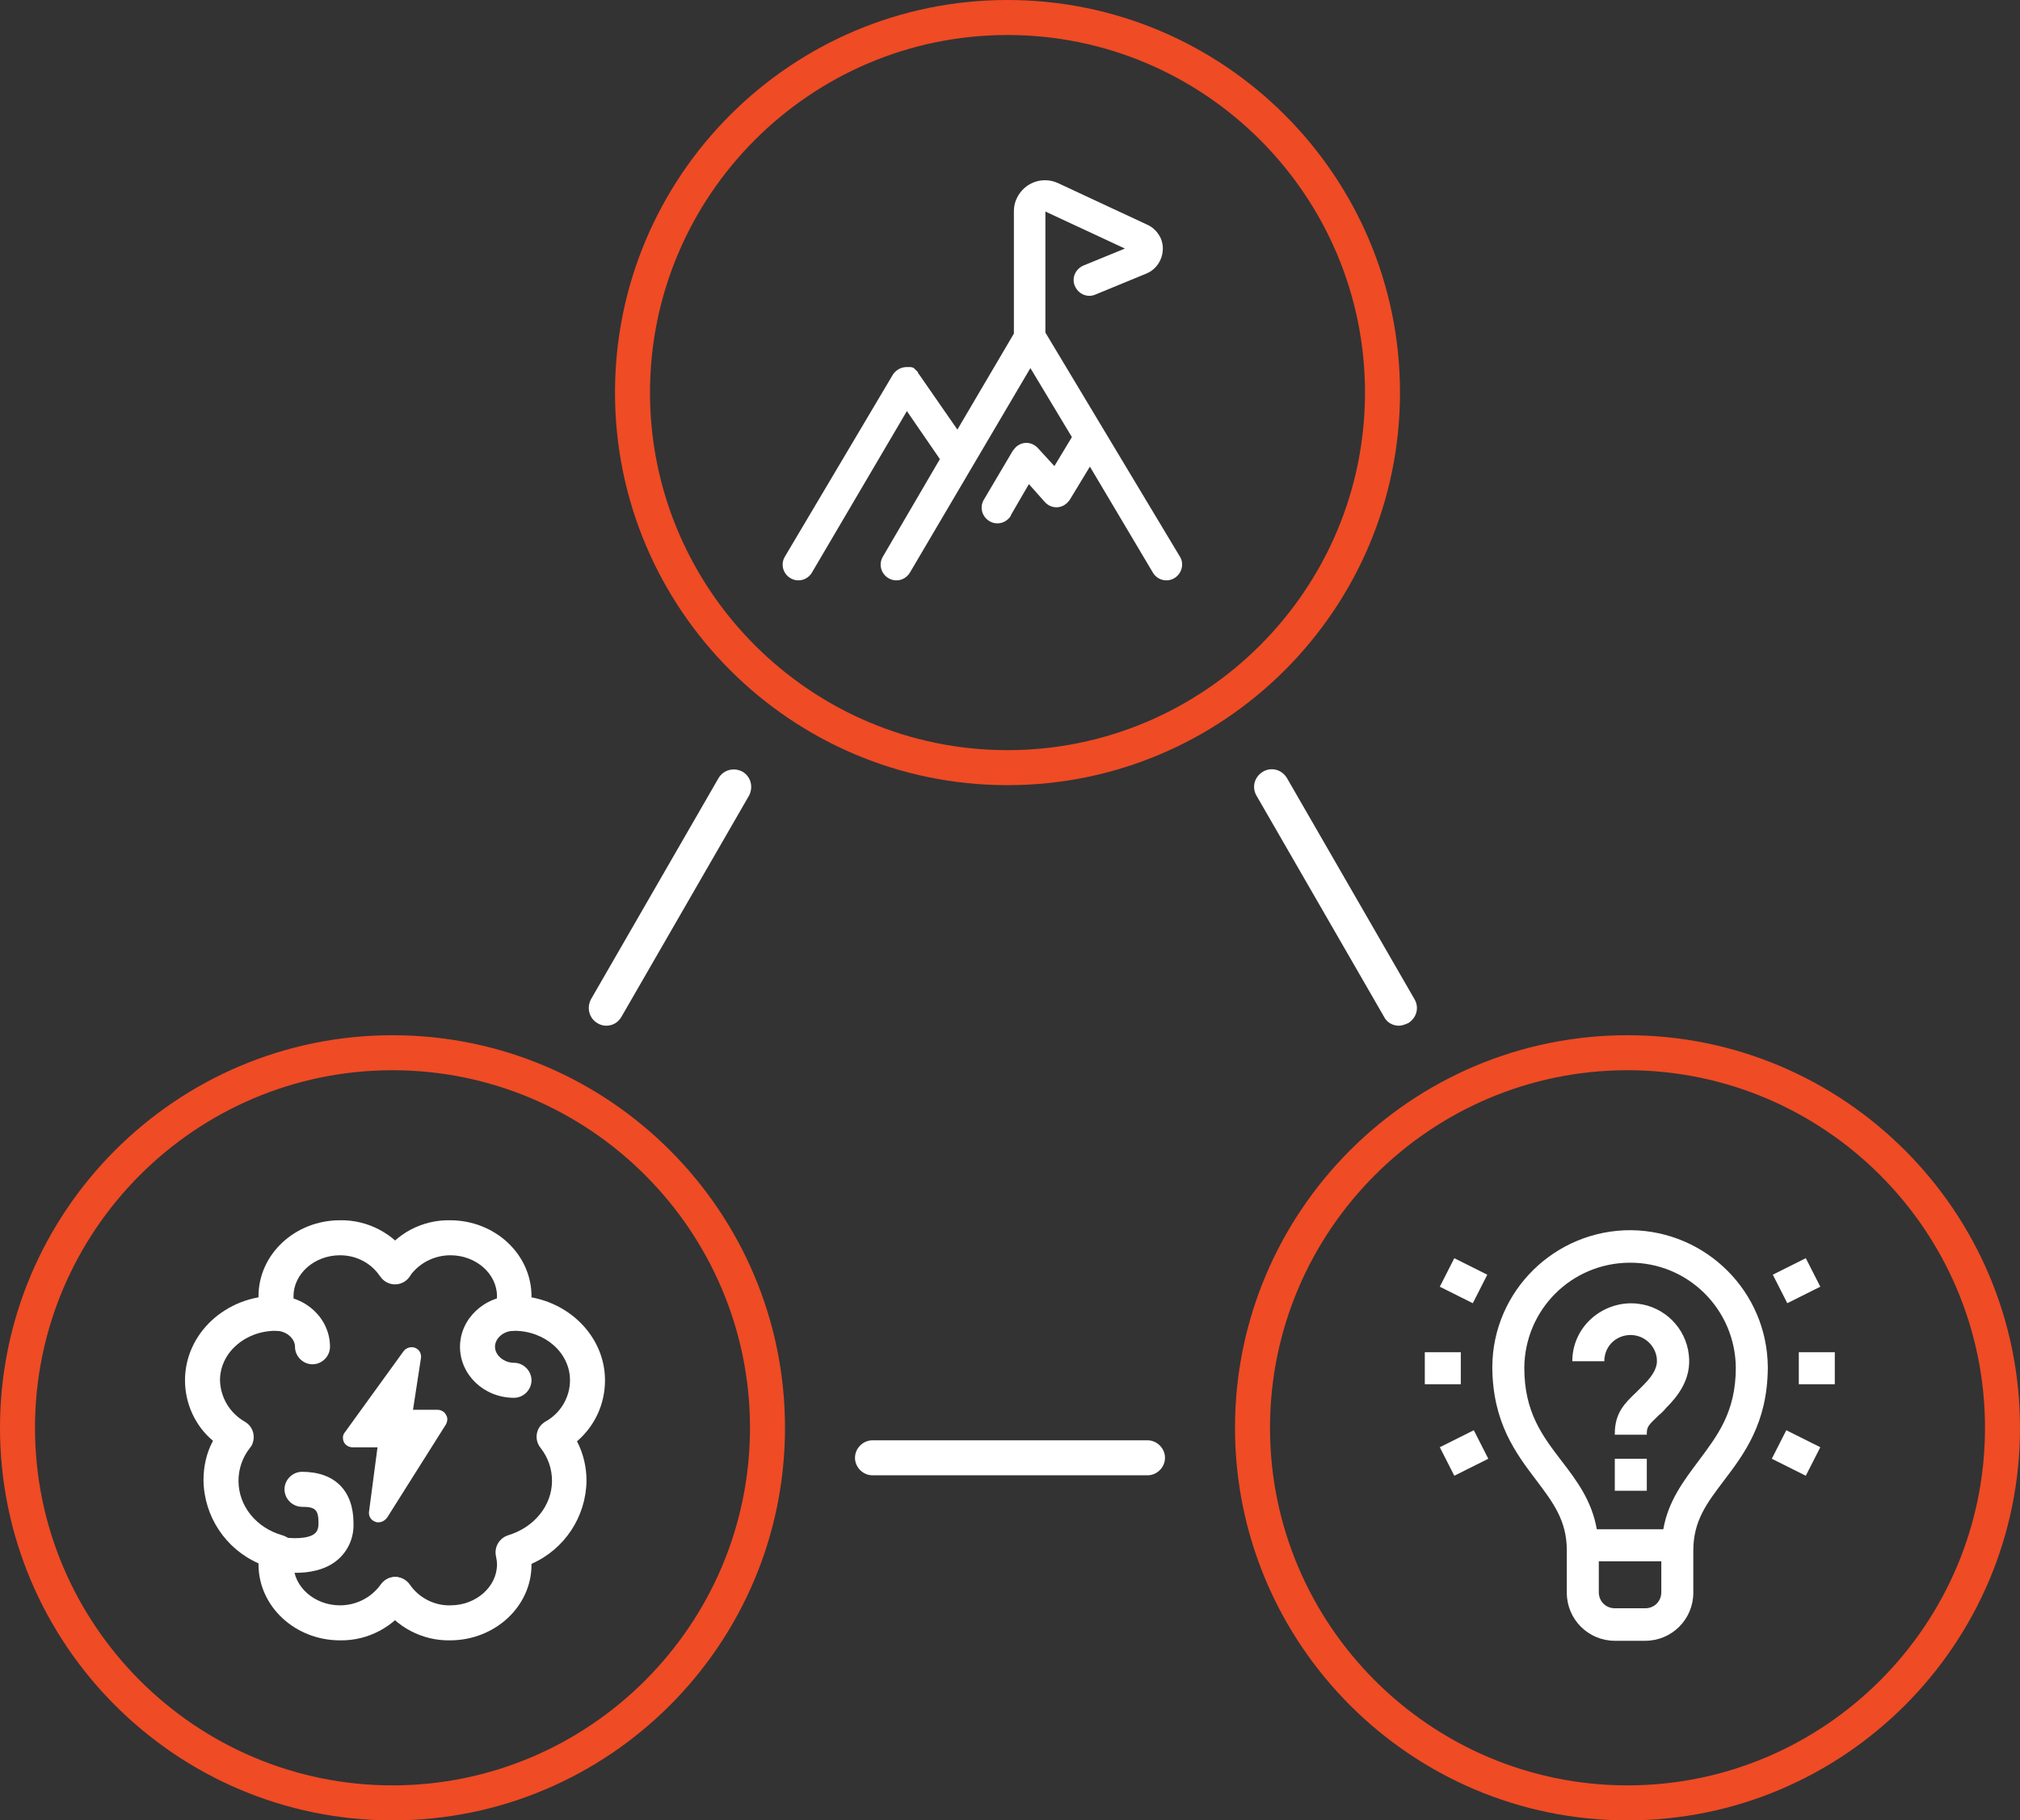 <?xml version="1.0" encoding="UTF-8"?>
<!-- Generator: Adobe Illustrator 25.4.1, SVG Export Plug-In . SVG Version: 6.00 Build 0)  -->
<svg xmlns="http://www.w3.org/2000/svg" xmlns:xlink="http://www.w3.org/1999/xlink" version="1.1" id="Layer_1" x="0px" y="0px" viewBox="0 0 404 364" style="enable-background:new 0 0 404 364;" xml:space="preserve">
<rect x="0" y="0" width="404" height="364" fill="#333333" stroke="none"/>
<style type="text/css">
	.st0{fill:none;}
	.st1{fill:#EF4B25;}
	.st2{fill:#FFFFFF;}
</style>
<g id="Group_518" transform="translate(-1036 -2358)">
	<g id="Group_513" transform="translate(1282.861 2564.986)">
		<g id="Group_511" transform="translate(0 0)">
			<g id="Ellipse_23" transform="translate(0.139 0.014)">
				<circle class="st0" cx="78.5" cy="78.5" r="78.5"></circle>
				<path class="st1" d="M78.5,157C35.2,157,0,121.8,0,78.5S35.2,0,78.5,0S157,35.2,157,78.5S121.8,157,78.5,157z M78.5,7      C39.1,7,7,39.1,7,78.5S39.1,150,78.5,150S150,117.9,150,78.5S117.9,7,78.5,7z"></path>
			</g>
		</g>
		<path id="challenge" class="st2" d="M45.3,69.8h-7.2v-6.4h7.2V69.8z M41.1,82.4l2.9,5.7l6.8-3.4L47.9,79L41.1,82.4z M50.6,47.9    L44,44.6l-2.9,5.7l6.6,3.3L50.6,47.9z M107.5,84.7l6.8,3.4l2.9-5.7l-6.8-3.4L107.5,84.7z M117.2,50.3l-2.9-5.7l-6.6,3.3l2.9,5.7    L117.2,50.3z M106.7,66.4L106.7,66.4v0.2c-0.1,11-4.7,17.1-8.8,22.5c-3.4,4.5-6.1,8-6.1,14v8.4c0,5.3-4.3,9.6-9.6,9.6h-6.1    c-5.3,0-9.6-4.3-9.6-9.6V103c0-5.9-2.7-9.5-6.1-14c-4.1-5.4-8.7-11.5-8.8-22.5l0,0v-0.2c0.1-15.2,12.6-27.4,27.8-27.3    C94.4,39.2,106.6,51.3,106.7,66.4L106.7,66.4z M85.4,111.4v-6.2H72.9v6.2c0,1.8,1.4,3.2,3.2,3.2h6.1    C84,114.6,85.4,113.2,85.4,111.4z M100.3,66.5c-0.1-11.7-9.6-21.1-21.3-21c-11.6,0.1-20.9,9.4-21,21c0,8.9,3.6,13.6,7.5,18.7    c3,3.9,6,7.9,7,13.6h13.3c1-5.7,4.1-9.7,7-13.6C96.6,80.1,100.3,75.4,100.3,66.5z M80.7,53.7c-3.3-0.4-6.7,0.7-9.2,2.9    c-2.5,2.2-3.9,5.3-3.9,8.6H74c0-1.5,0.6-2.9,1.7-3.9c1.1-1,2.7-1.5,4.2-1.3c2.4,0.3,4.3,2.2,4.6,4.6c0.2,1.7-0.6,3.3-2.7,5.4    c-0.5,0.5-1,1-1.4,1.4c-2.3,2.2-4.3,4.1-4.3,8.3v0.2h6.4v-0.2c0-1.4,0.3-1.7,2.4-3.7c0.5-0.4,1-0.9,1.5-1.5    c2.2-2.2,5.1-5.7,4.5-10.6C90.3,58.5,86,54.3,80.7,53.7z M76.1,91.1h6.4v-6.4h-6.4V91.1z M112.9,63.4v6.4h7.2v-6.4H112.9z"></path>
	</g>
	<g id="Group_516">
		<g id="Group_512" transform="translate(1158.903 2358)">
			<g id="Group_511-2" transform="translate(0)">
				<g id="Ellipse_23-2" transform="translate(0.097 0)">
					<circle class="st0" cx="78.5" cy="78.5" r="78.5"></circle>
					<path class="st1" d="M78.5,157C35.2,157,0,121.8,0,78.5S35.2,0,78.5,0S157,35.2,157,78.5S121.8,157,78.5,157z M78.5,7       C39.1,7,7,39.1,7,78.5S39.1,150,78.5,150c39.4,0,71.5-32.1,71.5-71.5S117.9,7,78.5,7z"></path>
				</g>
			</g>
		</g>
		<g id="mountain" transform="translate(1192.079 2401)">
			<g id="Group_515" transform="translate(0.499 -7)">
				<path id="Path_245" class="st2" d="M79.4,75.3L52.5,30.5V6.3l15.9,7.4l-8.3,3.4c-1.6,0.7-2.4,2.5-1.7,4.1      c0.7,1.6,2.5,2.4,4.1,1.7l10.2-4.2l0,0c2.7-1.1,4-4.3,2.9-7C75,10.4,74,9.4,72.8,8.9L55,0.6c-3.1-1.4-6.7-0.1-8.2,3      c-0.4,0.8-0.6,1.7-0.6,2.6v24.5L34.9,49.9l-7.7-11.1v0l0,0c0,0,0,0-0.1-0.1c0-0.1-0.1-0.1-0.1-0.2S27,38.4,27,38.4      s-0.1-0.1-0.1-0.1s-0.1-0.1-0.1-0.1s-0.1-0.1-0.1-0.1s-0.1-0.1-0.1-0.1s-0.1-0.1-0.1-0.1s-0.1-0.1-0.1-0.1s-0.1,0-0.1-0.1      s-0.1,0-0.1-0.1s-0.1,0-0.2-0.1s-0.1,0-0.1,0c-0.1,0-0.1,0-0.2-0.1c0,0-0.1,0-0.1,0c-0.1,0-0.1,0-0.2,0s-0.1,0-0.1,0      s-0.1,0-0.2,0s-0.1,0-0.2,0c0,0-0.1,0-0.1,0h-0.1c-1.1,0-2.1,0.6-2.7,1.5L0.4,75.3c-0.9,1.5-0.4,3.4,1.1,4.3s3.4,0.4,4.3-1.1      l0,0l19-32.3l6.6,9.6L20,75.3c-0.9,1.5-0.4,3.4,1.1,4.3s3.4,0.4,4.3-1.1l0,0l24.1-40.9l8.3,13.8l-3.5,5.8l-3.3-3.6      c-1.2-1.3-3.1-1.4-4.4-0.2c-0.2,0.2-0.4,0.5-0.6,0.7l-5.8,9.8c-0.9,1.5-0.4,3.4,1.1,4.3c1.5,0.9,3.4,0.4,4.3-1.1c0,0,0,0,0-0.1      l3.6-6.2l3.2,3.6c1.2,1.3,3.1,1.4,4.4,0.2c0.2-0.2,0.4-0.4,0.6-0.7l4-6.6L74,78.5c0.9,1.5,2.8,2,4.3,1.1      C79.8,78.7,80.3,76.7,79.4,75.3L79.4,75.3z"></path>
			</g>
		</g>
	</g>
	<g id="Group_517">
		<g id="Group_514" transform="translate(1036.125 2564.986)">
			<g id="Group_511-3" transform="translate(0 0)">
				<g id="Ellipse_23-3" transform="translate(-0.125 0.014)">
					<circle class="st0" cx="78.5" cy="78.5" r="78.5"></circle>
					<path class="st1" d="M78.5,157C35.2,157,0,121.8,0,78.5S35.2,0,78.5,0S157,35.2,157,78.5S121.8,157,78.5,157z M78.5,7       C39.1,7,7,39.1,7,78.5S39.1,150,78.5,150S150,117.9,150,78.5S117.9,7,78.5,7z"></path>
				</g>
			</g>
		</g>
		<g id="flash" transform="translate(1073 2602)">
			<path id="Path_246" class="st2" d="M22.1,70.5c-1.4,0-2.9-0.1-4.3-0.4c-1.9-0.4-3.1-2.3-2.7-4.1c0.4-1.9,2.3-3.1,4.1-2.7     c1.9,0.4,5.5,0.5,6.8-0.7c0.2-0.2,0.7-0.6,0.7-2c0-2.7-0.6-3.3-3.3-3.3c-1.9,0-3.5-1.6-3.5-3.5c0-1.9,1.6-3.5,3.5-3.5l0,0     c6.6,0,10.3,3.8,10.3,10.3c0.1,2.9-1.1,5.6-3.3,7.4C28,70,24.7,70.5,22.1,70.5L22.1,70.5z"></path>
			<path id="Path_247" class="st2" d="M38.7,60.4c-0.2,0-0.4,0-0.6-0.1c-0.9-0.3-1.4-1.1-1.3-2l1.7-12.9h-5c-0.7,0-1.4-0.4-1.7-1     c-0.3-0.6-0.3-1.4,0.1-1.9l11.8-16.3c0.5-0.7,1.5-1,2.3-0.7c0.8,0.3,1.3,1.1,1.2,2l-1.6,10.4h4.9c0.7,0,1.4,0.4,1.7,1     c0.4,0.6,0.3,1.3,0,1.9L40.4,59.5C40,60,39.4,60.4,38.7,60.4z"></path>
			<path id="Path_248" class="st2" d="M65.3,22.1c-0.4,0-0.8-0.1-1.1-0.2c-1.8-0.6-2.8-2.6-2.2-4.4c0,0,0,0,0,0     c0.2-0.7,0.4-1.5,0.4-2.3c0-4.5-4.2-8.2-9.3-8.2c-3.2,0-6.2,1.5-8.1,4.1c-1.1,1.6-3.2,2.1-4.8,1c-1.6-1.1-2.1-3.2-1-4.8     C42.2,2.7,47.4-0.1,53,0c9,0,16.3,6.8,16.3,15.2c0,1.5-0.2,3.1-0.7,4.5C68.1,21.1,66.8,22.1,65.3,22.1z"></path>
			<path id="Path_249" class="st2" d="M53,84c-5.6,0.1-10.8-2.7-13.9-7.3c-1-1.6-0.5-3.8,1.1-4.8c1.6-1,3.7-0.6,4.8,1     c1.8,2.6,4.9,4.2,8.1,4.1c5.1,0,9.3-3.7,9.3-8.2c0-0.5-0.1-1.1-0.2-1.6c-0.4-1.8,0.6-3.6,2.4-4.2c5.3-1.6,8.8-6,8.8-10.9     c0-2.4-0.8-4.7-2.3-6.6c-1.2-1.5-1-3.7,0.5-4.9c0.1-0.1,0.3-0.2,0.4-0.3c3-1.6,5-4.8,5-8.3c0-5.5-5-9.9-11.2-9.9     c-2.1,0-3.8,1.5-3.8,3.2s1.8,3.2,3.8,3.2c1.9,0,3.5,1.6,3.5,3.5s-1.6,3.5-3.5,3.5c-6,0-10.8-4.6-10.8-10.2s4.9-10.2,10.8-10.2     c10,0,18.2,7.6,18.2,16.9c0,4.7-2,9.1-5.6,12.2c1.3,2.5,1.9,5.2,1.9,7.9c-0.1,7.2-4.4,13.7-11,16.6v0.2C69.3,77.2,62,84,53,84z"></path>
			<path id="Path_250" class="st2" d="M18.7,22.1c-1.5,0-2.8-1-3.3-2.4c-0.5-1.5-0.7-3-0.7-4.5C14.7,6.8,22,0,31,0     c5.6-0.1,10.8,2.7,13.9,7.3c1.1,1.6,0.7,3.8-0.9,4.9c-1.6,1.1-3.8,0.7-4.9-0.9c0,0-0.1-0.1-0.1-0.1C37.2,8.5,34.2,7,31,7     c-5.1,0-9.3,3.7-9.3,8.2c0,0.8,0.1,1.5,0.4,2.3c0.6,1.8-0.4,3.8-2.2,4.4c0,0,0,0,0,0C19.5,22,19.1,22.1,18.7,22.1z"></path>
			<path id="Path_251" class="st2" d="M31,84c-9,0-16.3-6.8-16.3-15.2v-0.2C8.1,65.7,3.8,59.2,3.7,52c0-2.8,0.6-5.5,1.9-7.9     C2,41.1,0,36.6,0,32c0-9.3,8.1-16.9,18.2-16.9c6,0,10.8,4.6,10.8,10.2c0,1.9-1.6,3.5-3.5,3.5S22,27.2,22,25.3     c0-1.7-1.8-3.2-3.8-3.2C12,22.1,7,26.5,7,32c0.1,3.5,2,6.6,5,8.3c1.7,1,2.2,3.1,1.3,4.8c-0.1,0.1-0.2,0.3-0.3,0.4     c-1.5,1.9-2.3,4.2-2.3,6.6c0,5,3.5,9.4,8.8,10.9c1.8,0.5,2.8,2.4,2.4,4.2c-0.1,0.5-0.2,1.1-0.2,1.6c0,4.5,4.2,8.2,9.3,8.2     c3.2,0,6.2-1.5,8.1-4.1c1.1-1.6,3.2-2.1,4.8-1c1.6,1.1,2.1,3.2,1,4.8l0,0C41.8,81.3,36.6,84.1,31,84z"></path>
		</g>
	</g>
	<path class="st2" d="M1265.5,2653h-55c-1.9,0-3.5-1.6-3.5-3.5s1.6-3.5,3.5-3.5h55c1.9,0,3.5,1.6,3.5,3.5S1267.4,2653,1265.5,2653z"></path>
	<path class="st2" d="M1315.8,2563.1c-1.2,0-2.4-0.6-3-1.8l-25.5-44.2c-1-1.7-0.4-3.8,1.3-4.8c1.7-1,3.8-0.4,4.8,1.3l25.5,44.2   c1,1.7,0.4,3.8-1.3,4.8C1316.9,2562.9,1316.3,2563.1,1315.8,2563.1z"></path>
	<path class="st2" d="M1157.2,2563.1c-0.6,0-1.2-0.2-1.7-0.5c-1.7-1-2.2-3.1-1.3-4.8l25.5-44.2c1-1.7,3.1-2.2,4.8-1.3   c1.7,1,2.2,3.1,1.3,4.8l-25.5,44.2C1159.6,2562.5,1158.5,2563.1,1157.2,2563.1z"></path>
</g>
</svg>
